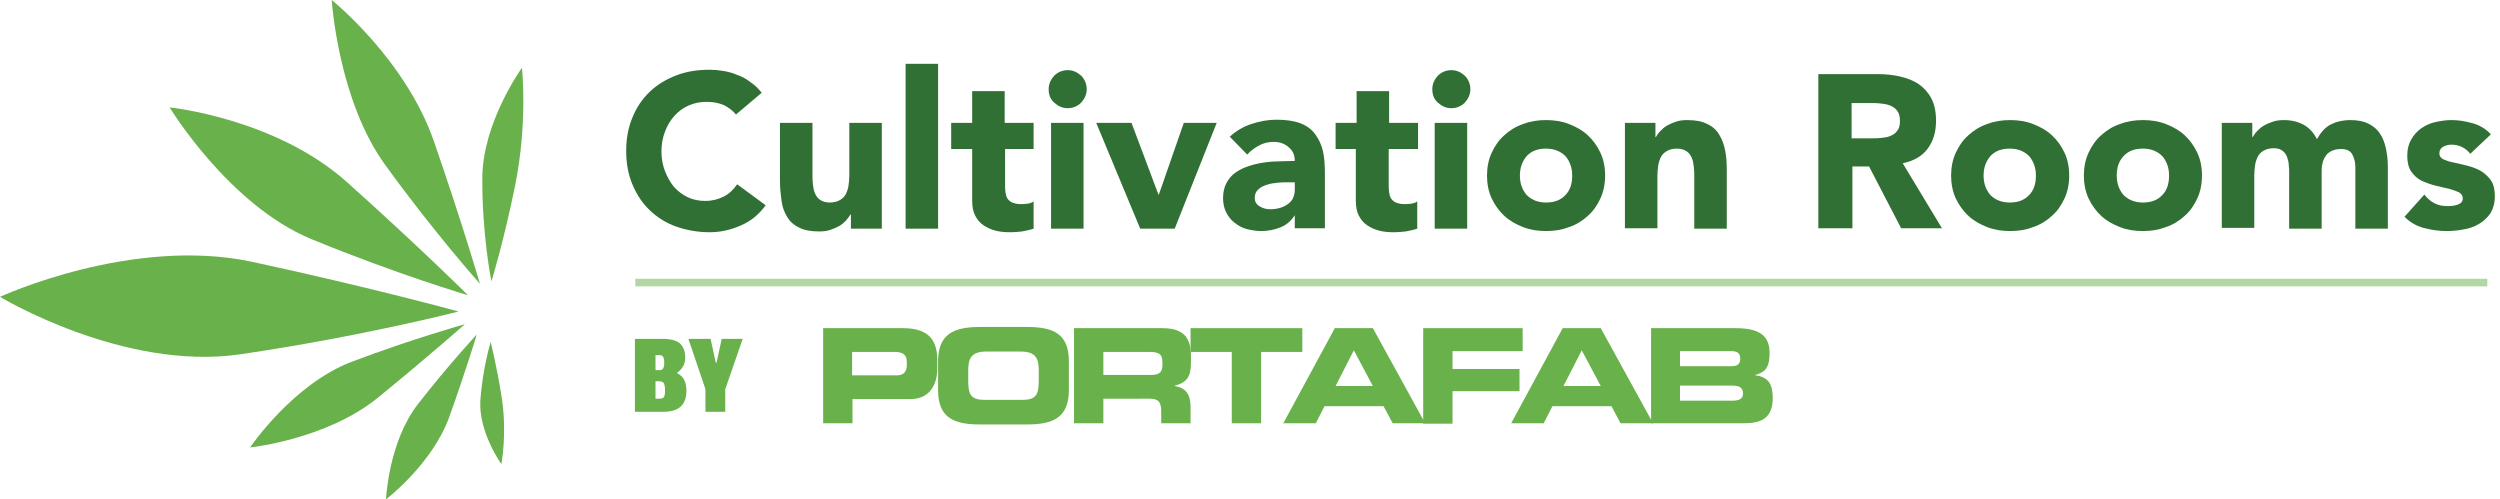 <?xml version="1.0" encoding="utf-8"?>
<!-- Generator: Adobe Illustrator 21.0.0, SVG Export Plug-In . SVG Version: 6.00 Build 0)  -->
<svg version="1.1" id="Isolation_Mode" xmlns="http://www.w3.org/2000/svg" xmlns:xlink="http://www.w3.org/1999/xlink" x="0px"
	 y="0px" viewBox="0 0 630.8 126" enable-background="new 0 0 630.8 126" xml:space="preserve">
<g>
	<path fill="none" stroke="#69B14B" stroke-miterlimit="10" d="M86.3,79.6"/>
	<g>
		<g>
			<path fill="#317035" d="M185.7,28.9c-0.8-1-1.9-1.8-3.1-2.4c-1.2-0.5-2.6-0.8-4.3-0.8s-3.1,0.3-4.5,0.9c-1.4,0.6-2.6,1.5-3.6,2.6
				c-1,1.1-1.8,2.4-2.4,4c-0.6,1.5-0.9,3.2-0.9,5c0,1.8,0.3,3.5,0.9,5c0.6,1.5,1.3,2.8,2.3,4c1,1.1,2.2,2,3.5,2.6
				c1.3,0.6,2.8,0.9,4.3,0.9c1.8,0,3.3-0.4,4.7-1.1c1.4-0.7,2.5-1.8,3.4-3.1l7.2,5.3c-1.7,2.3-3.7,4-6.3,5.1
				c-2.5,1.1-5.1,1.7-7.8,1.7c-3,0-5.8-0.5-8.4-1.4s-4.8-2.3-6.7-4.1c-1.9-1.8-3.3-3.9-4.4-6.5s-1.6-5.4-1.6-8.5
				c0-3.1,0.5-5.9,1.6-8.5c1-2.5,2.5-4.7,4.4-6.5c1.9-1.8,4.1-3.1,6.7-4.1c2.6-1,5.4-1.4,8.4-1.4c1.1,0,2.2,0.1,3.4,0.3
				c1.2,0.2,2.4,0.5,3.5,1c1.2,0.4,2.3,1,3.3,1.8c1.1,0.7,2,1.6,2.9,2.7L185.7,28.9z"/>
			<path fill="#317035" d="M222.6,57.7h-7.9v-3.6h-0.1c-0.3,0.5-0.7,1-1.1,1.5c-0.5,0.5-1,1-1.7,1.4c-0.7,0.4-1.4,0.7-2.3,1
				c-0.8,0.3-1.8,0.4-2.8,0.4c-2.1,0-3.8-0.3-5.1-1c-1.3-0.6-2.3-1.5-3-2.7c-0.7-1.1-1.2-2.5-1.4-4c-0.2-1.5-0.4-3.2-0.4-5V31h8.2
				V44c0,0.8,0,1.6,0.1,2.4c0.1,0.8,0.2,1.6,0.5,2.3c0.3,0.7,0.7,1.3,1.3,1.7c0.6,0.4,1.4,0.7,2.4,0.7c1.1,0,1.9-0.2,2.6-0.6
				c0.7-0.4,1.2-0.9,1.5-1.5c0.3-0.6,0.6-1.4,0.7-2.2c0.1-0.8,0.2-1.6,0.2-2.5V31h8.2V57.7z"/>
			<path fill="#317035" d="M228.5,16.1h8.2v41.6h-8.2V16.1z"/>
			<path fill="#317035" d="M260.9,37.6h-7.3v8.9c0,0.7,0,1.4,0.1,2s0.2,1.1,0.5,1.6c0.3,0.4,0.7,0.8,1.2,1c0.5,0.2,1.2,0.4,2.1,0.4
				c0.4,0,1,0,1.7-0.1c0.7-0.1,1.3-0.3,1.6-0.6v6.9c-0.9,0.3-1.9,0.5-2.9,0.7c-1,0.1-2,0.2-2.9,0.2c-1.4,0-2.7-0.1-3.8-0.4
				c-1.2-0.3-2.2-0.8-3.1-1.4c-0.9-0.6-1.6-1.5-2.1-2.5c-0.5-1-0.7-2.3-0.7-3.7V37.6h-5.3V31h5.3V23h8.2V31h7.3V37.6z"/>
			<path fill="#317035" d="M264.6,22.5c0-1.3,0.5-2.4,1.4-3.4c0.9-0.9,2.1-1.4,3.4-1.4c1.3,0,2.4,0.5,3.4,1.4
				c0.9,0.9,1.4,2.1,1.4,3.4s-0.5,2.4-1.4,3.4c-0.9,0.9-2.1,1.4-3.4,1.4c-1.3,0-2.4-0.5-3.4-1.4C265,25,264.6,23.9,264.6,22.5z
				 M265.2,31h8.2v26.7h-8.2V31z"/>
			<path fill="#317035" d="M276.6,31h8.9l6.8,18.1h0.1l6.3-18.1h8.3l-10.6,26.7h-8.7L276.6,31z"/>
			<path fill="#317035" d="M326.8,54.3h-0.1c-0.9,1.4-2.1,2.5-3.7,3.1c-1.5,0.6-3.1,0.9-4.8,0.9c-1.2,0-2.4-0.2-3.6-0.5
				c-1.2-0.3-2.2-0.9-3.1-1.6c-0.9-0.7-1.6-1.6-2.1-2.6c-0.5-1-0.8-2.2-0.8-3.6c0-1.5,0.3-2.8,0.9-3.9c0.6-1.1,1.3-1.9,2.3-2.6
				c1-0.7,2.1-1.2,3.3-1.6c1.2-0.4,2.5-0.7,3.9-0.9c1.3-0.2,2.7-0.3,4-0.3c1.3,0,2.6-0.1,3.7-0.1c0-1.5-0.5-2.6-1.6-3.5
				c-1-0.9-2.3-1.3-3.7-1.3c-1.4,0-2.6,0.3-3.7,0.9c-1.1,0.6-2.1,1.3-3,2.3l-4.4-4.5c1.5-1.4,3.3-2.5,5.4-3.2
				c2.1-0.7,4.2-1.1,6.4-1.1c2.4,0,4.4,0.3,6,0.9s2.8,1.5,3.7,2.7c0.9,1.2,1.6,2.6,2,4.3c0.4,1.7,0.5,3.7,0.5,5.9v13.6h-7.6V54.3z
				 M324.7,46c-0.6,0-1.4,0-2.3,0.1c-0.9,0.1-1.8,0.2-2.7,0.5c-0.9,0.3-1.6,0.6-2.2,1.2c-0.6,0.5-0.9,1.2-0.9,2.1
				c0,1,0.4,1.7,1.3,2.2c0.8,0.5,1.7,0.7,2.6,0.7c0.8,0,1.6-0.1,2.3-0.3c0.8-0.2,1.4-0.5,2-0.9c0.6-0.4,1.1-0.9,1.4-1.5
				c0.3-0.6,0.5-1.4,0.5-2.2V46H324.7z"/>
			<path fill="#317035" d="M357.7,37.6h-7.3v8.9c0,0.7,0,1.4,0.1,2s0.2,1.1,0.5,1.6c0.3,0.4,0.7,0.8,1.2,1c0.5,0.2,1.2,0.4,2.1,0.4
				c0.4,0,1,0,1.7-0.1c0.7-0.1,1.3-0.3,1.6-0.6v6.9c-0.9,0.3-1.9,0.5-2.9,0.7c-1,0.1-2,0.2-2.9,0.2c-1.4,0-2.7-0.1-3.8-0.4
				c-1.2-0.3-2.2-0.8-3.1-1.4c-0.9-0.6-1.6-1.5-2.1-2.5c-0.5-1-0.7-2.3-0.7-3.7V37.6H337V31h5.3V23h8.2V31h7.3V37.6z"/>
			<path fill="#317035" d="M361.4,22.5c0-1.3,0.5-2.4,1.4-3.4c0.9-0.9,2.1-1.4,3.4-1.4c1.3,0,2.4,0.5,3.4,1.4
				c0.9,0.9,1.4,2.1,1.4,3.4s-0.5,2.4-1.4,3.4c-0.9,0.9-2.1,1.4-3.4,1.4c-1.3,0-2.4-0.5-3.4-1.4C361.8,25,361.4,23.9,361.4,22.5z
				 M362,31h8.2v26.7H362V31z"/>
			<path fill="#317035" d="M375.2,44.3c0-2.1,0.4-4.1,1.2-5.8c0.8-1.7,1.8-3.2,3.2-4.4c1.3-1.2,2.9-2.2,4.7-2.8c1.8-0.7,3.7-1,5.8-1
				c2.1,0,4,0.3,5.8,1c1.8,0.7,3.4,1.6,4.7,2.8c1.3,1.2,2.4,2.7,3.2,4.4c0.8,1.7,1.2,3.6,1.2,5.8c0,2.1-0.4,4.1-1.2,5.8
				c-0.8,1.7-1.8,3.2-3.2,4.4c-1.3,1.2-2.9,2.2-4.7,2.8c-1.8,0.7-3.7,1-5.8,1c-2.1,0-4-0.3-5.8-1c-1.8-0.7-3.4-1.6-4.7-2.8
				c-1.3-1.2-2.4-2.7-3.2-4.4C375.6,48.4,375.2,46.4,375.2,44.3z M383.5,44.3c0,2,0.6,3.6,1.7,4.9c1.2,1.2,2.8,1.9,4.9,1.9
				c2.1,0,3.7-0.6,4.9-1.9c1.2-1.2,1.7-2.9,1.7-4.9c0-2-0.6-3.6-1.7-4.9c-1.2-1.2-2.8-1.9-4.9-1.9c-2.1,0-3.7,0.6-4.9,1.9
				C384.1,40.7,383.5,42.3,383.5,44.3z"/>
			<path fill="#317035" d="M409.8,31h7.9v3.6h0.1c0.3-0.5,0.6-1,1.1-1.5c0.5-0.5,1-1,1.7-1.4c0.7-0.4,1.4-0.7,2.3-1
				c0.8-0.3,1.8-0.4,2.8-0.4c2.1,0,3.8,0.3,5.1,1c1.3,0.6,2.3,1.5,3,2.7c0.7,1.1,1.2,2.5,1.5,4s0.4,3.2,0.4,5v14.7h-8.2V44.6
				c0-0.8,0-1.6-0.1-2.4c-0.1-0.8-0.2-1.6-0.5-2.3c-0.3-0.7-0.7-1.3-1.3-1.7c-0.6-0.4-1.4-0.7-2.4-0.7c-1.1,0-1.9,0.2-2.6,0.6
				c-0.7,0.4-1.2,0.9-1.5,1.5c-0.3,0.6-0.6,1.4-0.7,2.2c-0.1,0.8-0.2,1.6-0.2,2.5v13.3h-8.2V31z"/>
			<path fill="#317035" d="M458.7,18.7h15.1c2,0,3.9,0.2,5.6,0.6c1.8,0.4,3.3,1,4.7,1.9c1.3,0.9,2.4,2.1,3.2,3.6
				c0.8,1.5,1.2,3.4,1.2,5.7c0,2.8-0.7,5.1-2.1,7c-1.4,1.9-3.5,3.1-6.3,3.7l9.9,16.4h-10.3l-8.1-15.6h-4.2v15.6h-8.6V18.7z
				 M467.2,34.9h5.1c0.8,0,1.6,0,2.4-0.1c0.9-0.1,1.6-0.2,2.3-0.5c0.7-0.3,1.3-0.7,1.7-1.3c0.5-0.6,0.7-1.4,0.7-2.5
				c0-1-0.2-1.8-0.6-2.4c-0.4-0.6-0.9-1-1.5-1.3c-0.6-0.3-1.3-0.5-2.1-0.6c-0.8-0.1-1.6-0.2-2.4-0.2h-5.6V34.9z"/>
			<path fill="#317035" d="M492.3,44.3c0-2.1,0.4-4.1,1.2-5.8c0.8-1.7,1.8-3.2,3.2-4.4c1.3-1.2,2.9-2.2,4.7-2.8c1.8-0.7,3.7-1,5.8-1
				c2.1,0,4,0.3,5.8,1c1.8,0.7,3.4,1.6,4.7,2.8c1.3,1.2,2.4,2.7,3.2,4.4c0.8,1.7,1.2,3.6,1.2,5.8c0,2.1-0.4,4.1-1.2,5.8
				c-0.8,1.7-1.8,3.2-3.2,4.4c-1.3,1.2-2.9,2.2-4.7,2.8c-1.8,0.7-3.7,1-5.8,1c-2.1,0-4-0.3-5.8-1c-1.8-0.7-3.4-1.6-4.7-2.8
				c-1.3-1.2-2.4-2.7-3.2-4.4C492.7,48.4,492.3,46.4,492.3,44.3z M500.5,44.3c0,2,0.6,3.6,1.7,4.9c1.2,1.2,2.8,1.9,4.9,1.9
				c2.1,0,3.7-0.6,4.9-1.9c1.2-1.2,1.7-2.9,1.7-4.9c0-2-0.6-3.6-1.7-4.9c-1.2-1.2-2.8-1.9-4.9-1.9c-2.1,0-3.7,0.6-4.9,1.9
				C501.1,40.7,500.5,42.3,500.5,44.3z"/>
			<path fill="#317035" d="M525.8,44.3c0-2.1,0.4-4.1,1.2-5.8c0.8-1.7,1.8-3.2,3.2-4.4c1.3-1.2,2.9-2.2,4.7-2.8c1.8-0.7,3.7-1,5.8-1
				c2.1,0,4,0.3,5.8,1c1.8,0.7,3.4,1.6,4.7,2.8c1.3,1.2,2.4,2.7,3.2,4.4c0.8,1.7,1.2,3.6,1.2,5.8c0,2.1-0.4,4.1-1.2,5.8
				c-0.8,1.7-1.8,3.2-3.2,4.4c-1.3,1.2-2.9,2.2-4.7,2.8c-1.8,0.7-3.7,1-5.8,1c-2.1,0-4-0.3-5.8-1c-1.8-0.7-3.4-1.6-4.7-2.8
				c-1.3-1.2-2.4-2.7-3.2-4.4C526.2,48.4,525.8,46.4,525.8,44.3z M534.1,44.3c0,2,0.6,3.6,1.7,4.9c1.2,1.2,2.8,1.9,4.9,1.9
				c2.1,0,3.7-0.6,4.9-1.9c1.2-1.2,1.7-2.9,1.7-4.9c0-2-0.6-3.6-1.7-4.9c-1.2-1.2-2.8-1.9-4.9-1.9c-2.1,0-3.7,0.6-4.9,1.9
				C534.6,40.7,534.1,42.3,534.1,44.3z"/>
			<path fill="#317035" d="M560.4,31h7.9v3.6h0.1c0.3-0.5,0.6-1,1.1-1.5c0.5-0.5,1-1,1.7-1.4c0.7-0.4,1.4-0.7,2.3-1
				c0.8-0.3,1.8-0.4,2.8-0.4c1.9,0,3.5,0.4,5,1.2c1.4,0.8,2.5,2,3.3,3.6c1-1.7,2.1-3,3.5-3.7c1.4-0.7,3-1.1,5-1.1
				c1.8,0,3.3,0.3,4.5,0.9c1.2,0.6,2.2,1.4,2.9,2.5c0.7,1,1.2,2.3,1.5,3.7c0.3,1.4,0.5,2.9,0.5,4.5v15.8h-8.2V42.1
				c0-1.2-0.3-2.3-0.8-3.2c-0.5-0.9-1.5-1.3-2.8-1.3c-1,0-1.8,0.2-2.4,0.5c-0.6,0.3-1.2,0.7-1.5,1.3c-0.4,0.6-0.7,1.2-0.8,1.9
				c-0.2,0.7-0.2,1.5-0.2,2.3v14.1h-8.2V43.5c0-0.5,0-1.1-0.1-1.8c0-0.7-0.2-1.4-0.4-2c-0.2-0.6-0.6-1.2-1.1-1.6
				c-0.5-0.4-1.2-0.7-2.2-0.7c-1.1,0-1.9,0.2-2.6,0.6c-0.7,0.4-1.2,0.9-1.5,1.5c-0.3,0.6-0.6,1.4-0.7,2.2c-0.1,0.8-0.2,1.6-0.2,2.5
				v13.3h-8.2V31z"/>
			<path fill="#317035" d="M623.3,38.8c-1.2-1.5-2.8-2.3-4.8-2.3c-0.7,0-1.4,0.2-2,0.5s-1,0.9-1,1.7c0,0.7,0.3,1.1,1,1.5
				c0.7,0.3,1.5,0.6,2.6,0.8c1,0.2,2.2,0.5,3.4,0.8c1.2,0.3,2.3,0.7,3.4,1.3c1,0.6,1.9,1.4,2.6,2.4c0.7,1,1,2.4,1,4
				c0,1.7-0.4,3.1-1.1,4.3c-0.8,1.1-1.7,2-2.9,2.7c-1.2,0.7-2.5,1.2-4,1.4c-1.5,0.3-2.9,0.4-4.3,0.4c-1.9,0-3.8-0.3-5.7-0.8
				c-1.9-0.5-3.5-1.5-4.8-2.8l5-5.6c0.8,1,1.6,1.7,2.6,2.2c0.9,0.5,2,0.7,3.3,0.7c1,0,1.8-0.1,2.6-0.4c0.8-0.3,1.2-0.8,1.2-1.5
				c0-0.7-0.3-1.2-1-1.6c-0.7-0.3-1.5-0.6-2.6-0.9c-1-0.2-2.2-0.5-3.4-0.8c-1.2-0.3-2.3-0.7-3.4-1.2c-1-0.5-1.9-1.3-2.6-2.3
				c-0.7-1-1-2.4-1-4c0-1.6,0.3-2.9,1-4.1c0.6-1.1,1.5-2.1,2.5-2.8c1-0.7,2.2-1.3,3.6-1.6c1.4-0.3,2.7-0.5,4.1-0.5
				c1.8,0,3.5,0.3,5.3,0.8c1.8,0.5,3.3,1.4,4.6,2.8L623.3,38.8z"/>
		</g>
		
			<line opacity="0.5" fill="none" stroke="#69B14B" stroke-width="1.919" stroke-miterlimit="10" x1="627.6" y1="71.3" x2="160.3" y2="71.3"/>
		<g>
			<g>
				<path fill="#69B14B" d="M215,88.8h10.8c2.2,0,3,0.9,3,2.5v0.9c0,1.4-0.7,2.5-2.4,2.5H215V88.8z M207.7,106.8h7.4v-6.1h14.6
					c5.2,0,6.8-4.1,6.8-7.7V91c0-4.7-1.7-8.2-8.7-8.2h-20.1V106.8z"/>
				<path fill="#69B14B" d="M244.3,93.5c0-3,0.7-4.8,4.6-4.8h8.6c3.9,0,4.6,1.8,4.6,4.8v2.6c0,3.5-0.7,4.8-4.2,4.8h-9.4
					c-3.5,0-4.2-1.3-4.2-4.8V93.5z M236.7,98.4c0,7,3.9,8.7,10.6,8.7h11.8c6.6,0,10.6-1.7,10.6-8.7v-7.2c0-7-3.9-8.7-10.6-8.7h-11.8
					c-6.6,0-10.6,1.7-10.6,8.7V98.4z"/>
				<path fill="#69B14B" d="M278.4,88.8h11.5c2.3,0,3.4,0.4,3.4,2.5v0.8c0,1.7-0.7,2.5-2.7,2.5h-12.2V88.8z M271,106.8h7.4v-6.2H290
					c2.3,0,3,0.8,3,3.3v2.9h7.4v-4.1c0-3.9-1.8-4.9-4-5.3v-0.1c3.4-0.8,4.1-2.7,4.1-5.9v-1.5c0-4.3-1.5-7.1-7.2-7.1H271V106.8z"/>
				<path fill="#69B14B" d="M300.5,82.8h28.1v6h-10.4v18h-7.4v-18h-10.4V82.8z"/>
				<path fill="#69B14B" d="M341.6,88.4l4.8,9H337L341.6,88.4z M323.8,106.8h8.2l2.2-4.3h14.9l2.3,4.3h8.2l-13.2-24h-9.6
					L323.8,106.8z"/>
				<path fill="#69B14B" d="M359.1,82.8h25.1v5.8h-17.7v4.5h16.9v5.6h-16.9v8.2h-7.4V82.8z"/>
				<path fill="#69B14B" d="M399.1,88.4l4.8,9h-9.4L399.1,88.4z M381.3,106.8h8.2l2.2-4.3h14.9l2.3,4.3h8.2l-13.2-24h-9.6
					L381.3,106.8z"/>
				<path fill="#69B14B" d="M423.9,97.3h13.2c1.6,0,2.7,0.4,2.7,2c0,1.4-1.1,1.8-2.7,1.8h-13.2V97.3z M416.6,106.8H440
					c4.2,0,7.3-1.1,7.3-6.4c0-3.6-1.2-5.3-4.4-5.7v-0.1c2.1-0.6,3.6-1.4,3.6-5.5c0-4.7-2.9-6.3-8.7-6.3h-21.2V106.8z M423.9,88.6h13
					c1.4,0,2.2,0.5,2.2,1.9c0,1.4-0.8,1.9-2.2,1.9h-13V88.6z"/>
			</g>
			<g>
				<path fill="#69B14B" d="M173.2,98.6c0,3.5-1.9,5.3-5.7,5.3h-7.3V85.5h7.1c1.9,0,3.3,0.4,4.2,1.1c0.9,0.8,1.4,2,1.4,3.6
					s-0.7,2.9-2,3.8v0.2C172.4,94.9,173.2,96.3,173.2,98.6z M167.3,93c0.2-0.3,0.3-0.8,0.3-1.5c0-0.7-0.1-1.2-0.3-1.5
					c-0.2-0.3-0.5-0.4-1-0.4h-0.9v3.8h1C166.8,93.4,167.1,93.3,167.3,93z M167.5,100.2c0.2-0.3,0.3-0.8,0.3-1.7
					c0-0.8-0.1-1.4-0.3-1.8c-0.2-0.3-0.6-0.5-1.2-0.5h-0.9v4.4h0.9C166.9,100.6,167.3,100.5,167.5,100.2z"/>
				<path fill="#69B14B" d="M187.4,85.5L183,98.2v5.7h-5v-5.7l-4.3-12.7h5.6l1.3,6h0.2l1.3-6H187.4z"/>
			</g>
		</g>
	</g>
	<g>
		<path fill="none" stroke="#69B14B" stroke-width="1.034" stroke-miterlimit="10" d="M87.1,95.2"/>
		<path fill="#69B14B" d="M0,74.9c0,0,33.3-15.4,63.8-8.8c30.5,6.6,51.9,12.5,51.9,12.5s-24.4,6.3-55.1,10.8
			C31.1,93.7,0,74.9,0,74.9z"/>
		<path fill="#69B14B" d="M42.8,27.1c0,0,26.7,2.7,44.8,18.9s30.5,28.5,30.5,28.5s-18-5.3-39.6-14.2C57.7,51.7,42.8,27.1,42.8,27.1z
			"/>
		<path fill="#69B14B" d="M83.7,0c0,0,18.6,14.9,25.8,35.7s11.6,35.9,11.6,35.9S109.8,59,97.4,41.9C85.3,25.5,83.7,0,83.7,0z"/>
		<path fill="#69B14B" d="M131.7,17.1c0,0,1.5,13.6-1.7,29.6c-2.9,14.3-6,24.3-6,24.3s-2.4-11.7-2.3-26.2
			C121.8,30.8,131.7,17.1,131.7,17.1z"/>
		<path fill="#69B14B" d="M63.1,112.9c0,0,19.3-2,32.3-12.6s21.9-18.5,21.9-18.5s-13,3.6-28.6,9.5C73.8,97,63.1,112.9,63.1,112.9z"
			/>
		<path fill="#69B14B" d="M97.4,126c0,0,11.7-8.9,16-20.9s6.9-20.7,6.9-20.7s-7,7.5-14.8,17.5C98,111.5,97.4,126,97.4,126z"/>
		<path fill="#69B14B" d="M126.5,117.1c0,0,1.5-7.6,0.1-16.8c-1.3-8.2-2.8-14-2.8-14s-2,6.5-2.6,14.7
			C120.7,109,126.5,117.1,126.5,117.1z"/>
	</g>
</g>
</svg>
